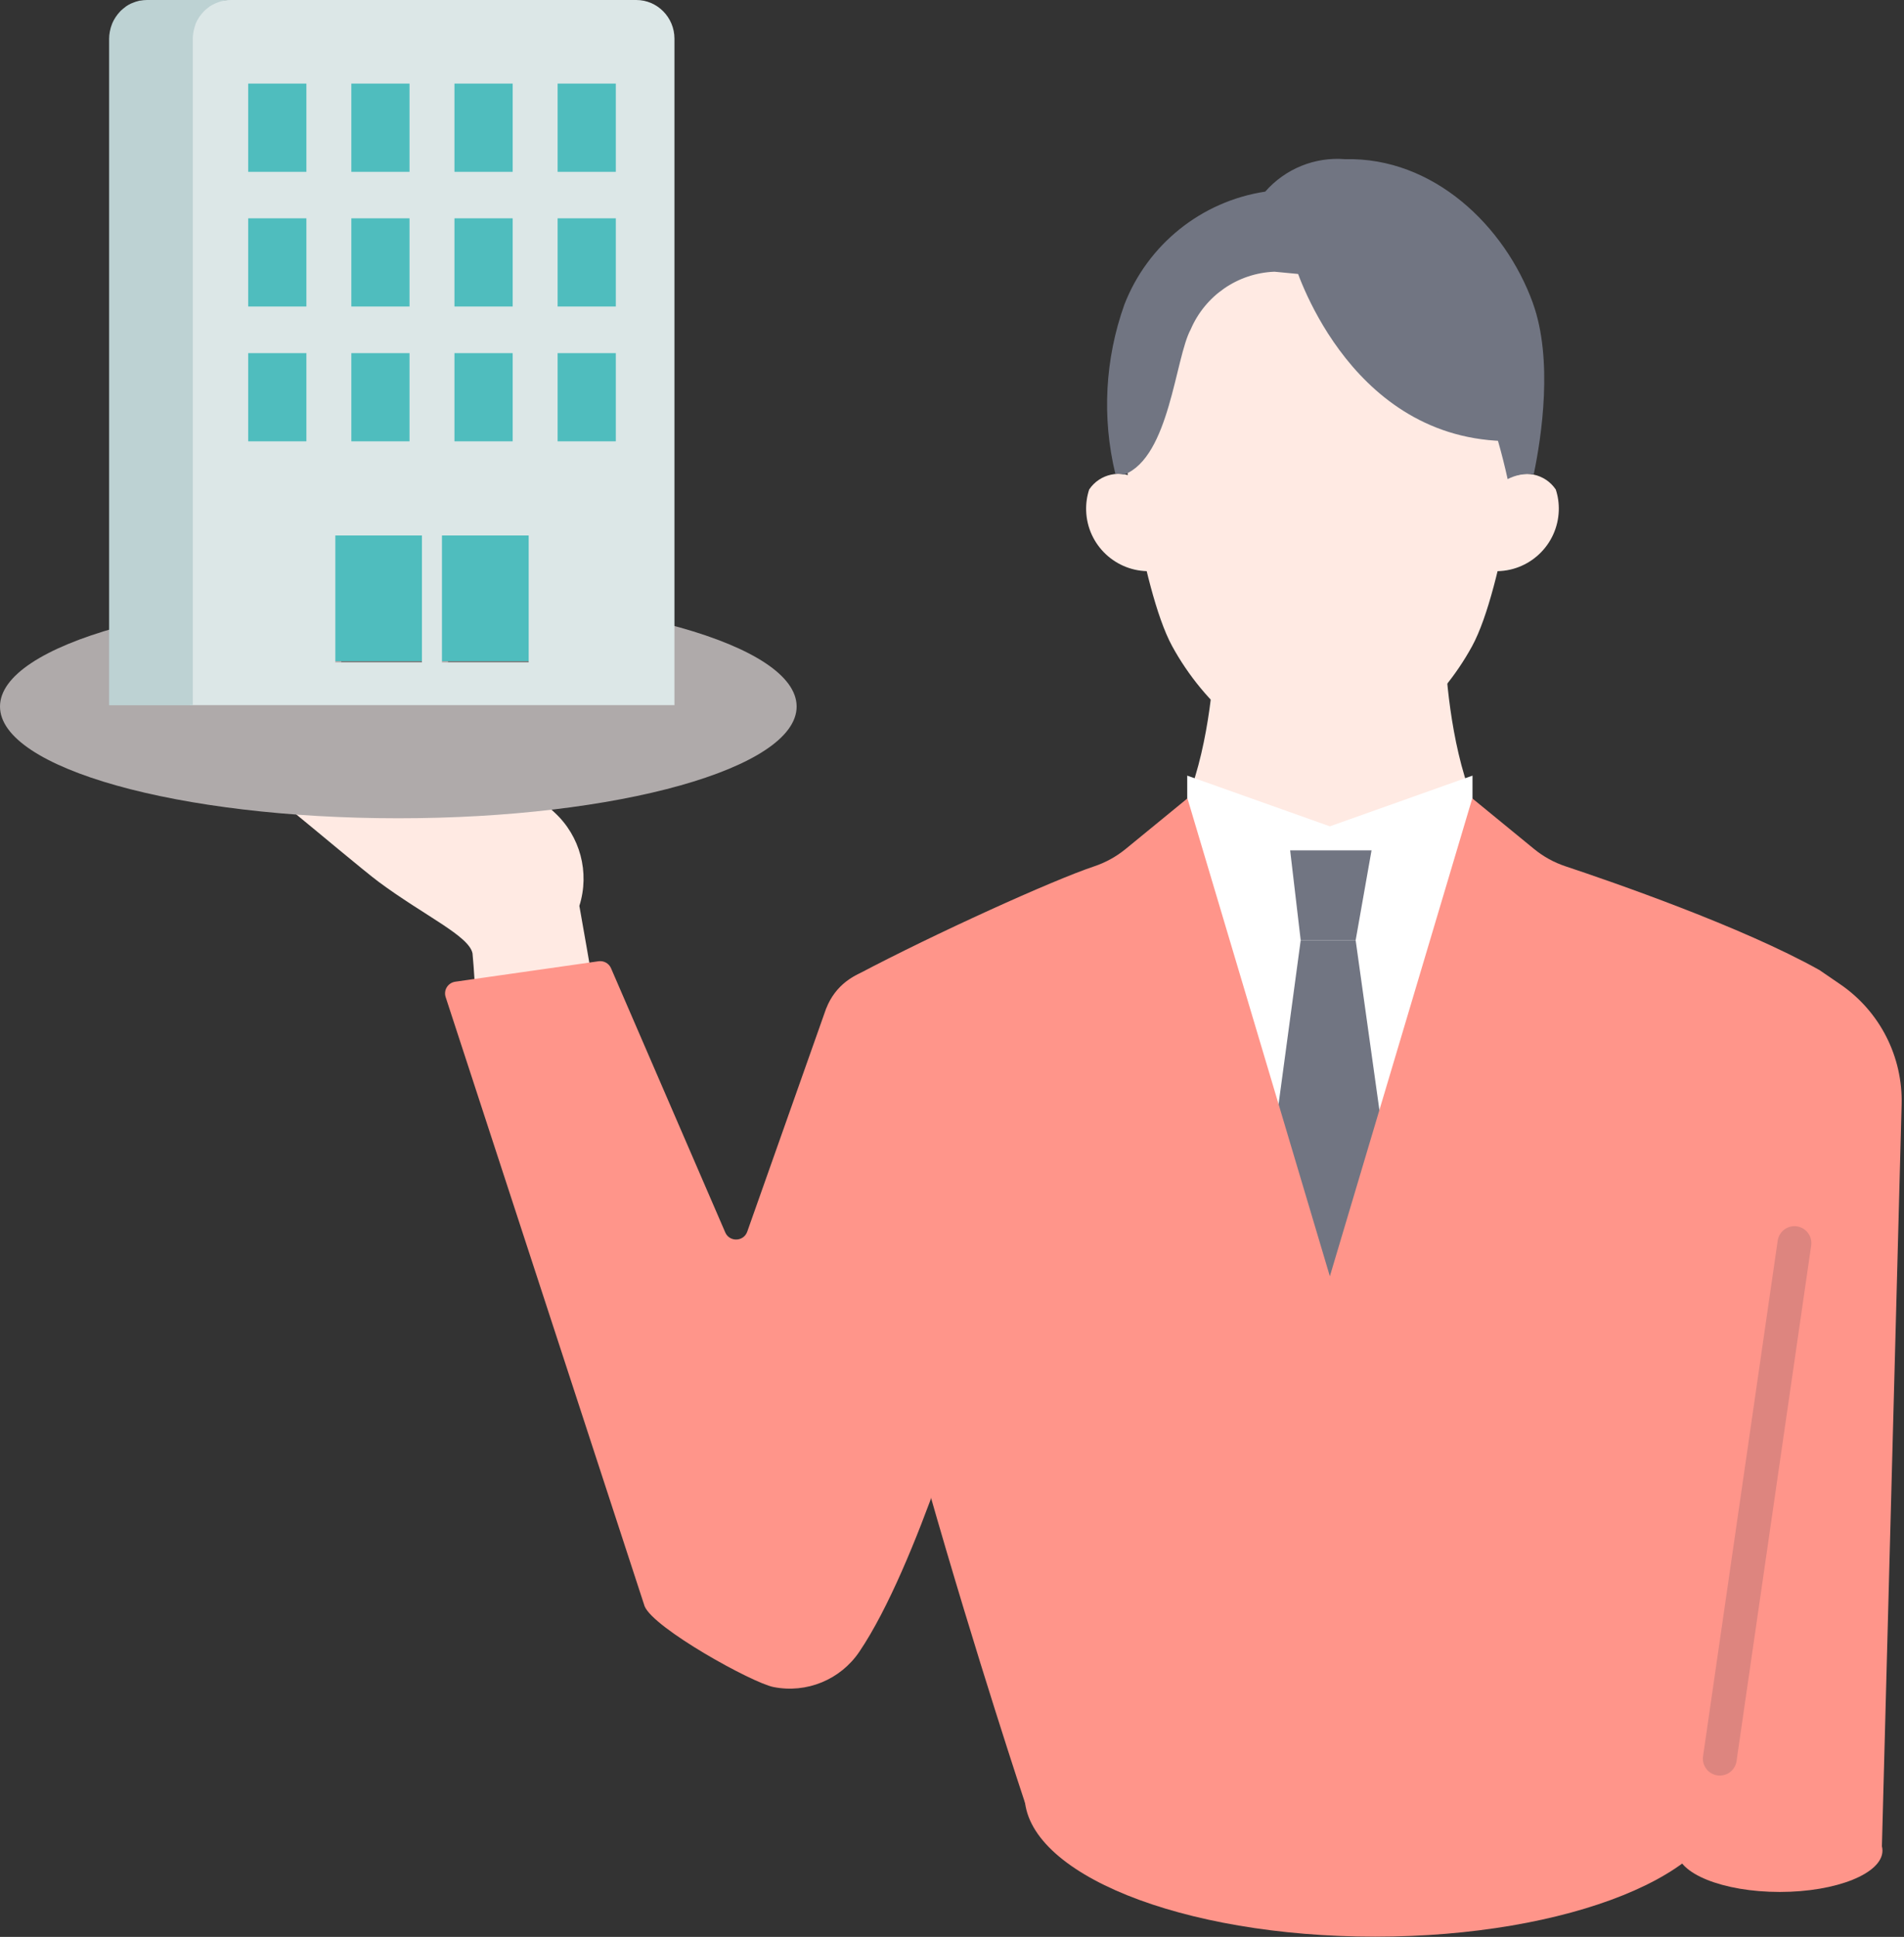 <svg width="175" height="178" viewBox="0 0 175 178" fill="none" xmlns="http://www.w3.org/2000/svg">
<rect x="0" y="0" width="175" height="178" fill="#333333" stroke="none"/>
<g clip-path="url(#clip0_492_4222)">
<path d="M55.6 96.89C54.31 89.17 53.25 83.25 53.25 83.25C54.22 80.18 53.33 76.83 50.96 74.66C46.89 70.84 43.11 68.59 42.04 67.42C40.97 66.25 40.04 65.6 39.06 66.28C38.38 66.75 38.33 67.9 38.97 69.24C37.72 68.43 36.61 67.69 35.96 67.24C33.7 65.69 29.31 62.27 28.06 62.94C27.23 63.39 27.53 64.42 27.82 65.05C26.28 63.97 24.65 62.9 23.88 63.69C23.04 64.56 24.34 65.82 25.37 66.56C25.46 66.62 25.61 66.73 25.77 66.86C25.26 66.72 24.16 66.52 23.85 67.47C23.47 68.63 24.77 69.4 25.47 69.98C25.58 70.07 25.84 70.27 26.17 70.53C25.7 70.78 25.37 71.22 25.27 71.74C25.09 72.83 26.16 73.98 27.43 75.01C28.7 76.04 33.61 80.16 34.8 81.04C39.02 84.17 43.12 86.01 43.43 87.62C43.73 90.83 43.8 94.06 43.65 97.29L55.59 96.88L55.6 96.89Z" fill="#FFEAE3"/>
<path d="M36.61 75.2C56.829 75.2 73.22 70.602 73.22 64.93C73.22 59.258 56.829 54.66 36.61 54.66C16.391 54.66 0 59.258 0 64.93C0 70.602 16.391 75.2 36.61 75.2Z" fill="#AFAAAA"/>
<path d="M56.88 32.45H49.19V40.56H56.88V32.45Z" fill="#6F7474"/>
<path d="M56.88 20.06H49.19V28.17H56.88V20.06Z" fill="#6F7474"/>
<path d="M56.88 7.68H49.19V15.79H56.88V7.68Z" fill="#6F7474"/>
<path d="M48.871 49.21H41.181V60.87H48.871V49.21Z" fill="#6F7474"/>
<path d="M47.4 32.45H39.71V40.56H47.4V32.45Z" fill="#6F7474"/>
<path d="M47.4 20.06H39.71V28.17H47.4V20.06Z" fill="#6F7474"/>
<path d="M47.4 7.68H39.71V15.79H47.4V7.68Z" fill="#6F7474"/>
<path d="M39.06 49.21H31.37V60.87H39.06V49.21Z" fill="#6F7474"/>
<path d="M37.911 32.45H30.221V40.56H37.911V32.45Z" fill="#6F7474"/>
<path d="M37.911 20.06H30.221V28.17H37.911V20.06Z" fill="#6F7474"/>
<path d="M37.911 7.68H30.221V15.79H37.911V7.68Z" fill="#6F7474"/>
<path d="M28.43 32.45H20.74V40.56H28.43V32.45Z" fill="#6F7474"/>
<path d="M28.43 20.06H20.74V28.17H28.43V20.06Z" fill="#6F7474"/>
<path d="M28.43 7.68H20.74V15.79H28.43V7.68Z" fill="#6F7474"/>
<path d="M57.51 3.46H18.32V60.76H57.51V3.46Z" fill="#4FBDBE"/>
<path d="M58.481 0C60.411 0 61.991 1.59 61.991 3.56V64.8H17.431V3.56C17.431 1.59 19.001 0 20.941 0H58.471H58.481ZM48.591 60.87V49.21H40.621V60.87H48.591ZM38.781 60.87V49.21H30.821V60.87H38.781ZM28.161 28.17V20.06H22.811V28.17H28.161ZM41.771 20.06V28.17H47.121V20.06H41.771ZM56.601 28.17V20.06H51.251V28.17H56.601ZM32.291 20.06V28.17H37.641V20.06H32.291ZM28.161 40.56V32.45H22.811V40.56H28.161ZM28.161 15.78V7.68H22.811V15.79H28.161M41.771 32.45V40.56H47.121V32.45H41.771ZM56.601 40.56V32.45H51.251V40.56H56.601ZM41.771 7.68V15.79H47.121V7.68H41.771ZM56.601 15.78V7.68H51.251V15.79H56.601M32.291 32.45V40.56H37.641V32.45H32.291ZM32.291 7.68V15.79H37.641V7.68H32.291Z" fill="#DCE7E7"/>
<path d="M17.95 2.28C17.95 2.28 17.98 2.18 18 2.14C18.08 1.95 18.18 1.77 18.29 1.6C18.31 1.57 18.34 1.54 18.36 1.5C18.46 1.36 18.56 1.24 18.67 1.12C18.71 1.08 18.75 1.03 18.79 0.99C18.91 0.87 19.05 0.76 19.19 0.66C19.22 0.64 19.24 0.62 19.26 0.6C19.43 0.49 19.61 0.39 19.8 0.31C19.84 0.29 19.88 0.28 19.92 0.26C20.09 0.19 20.27 0.13 20.45 0.09C20.48 0.09 20.5 0.08 20.53 0.07C20.75 0.03 20.98 0 21.22 0H13.53C13.31 0 13.09 0.02 12.87 0.06C12.86 0.06 12.85 0.06 12.84 0.06C12.81 0.06 12.79 0.07 12.76 0.08C12.58 0.12 12.4 0.18 12.23 0.25C12.19 0.27 12.15 0.28 12.11 0.3C12.08 0.31 12.05 0.32 12.03 0.33C11.87 0.41 11.72 0.49 11.58 0.59C11.55 0.61 11.53 0.63 11.51 0.65C11.37 0.75 11.24 0.86 11.11 0.98C11.07 1.02 11.03 1.06 10.99 1.11C10.88 1.23 10.77 1.36 10.68 1.5C10.66 1.53 10.63 1.56 10.61 1.6C10.5 1.77 10.4 1.95 10.32 2.14C10.3 2.19 10.28 2.24 10.27 2.28C10.21 2.43 10.16 2.59 10.13 2.75C10.12 2.81 10.1 2.87 10.09 2.93C10.05 3.14 10.03 3.35 10.03 3.57V64.81H17.72V3.56C17.72 3.34 17.75 3.13 17.78 2.92C17.79 2.86 17.81 2.8 17.82 2.74C17.86 2.58 17.9 2.42 17.96 2.27L17.95 2.28Z" fill="#BDD2D3"/>
<path d="M122.23 91.72L143.23 80.39C132.76 80.49 132.75 58.1 132.75 58.1H111.72C111.72 58.1 111.71 80.48 101.24 80.39L122.24 91.72H122.23Z" fill="#FFEAE3"/>
<path d="M135.34 71.28L122.23 75.94L109.12 71.28V106.96L123.18 140.44L135.34 106.96V71.28Z" fill="white"/>
<path d="M118.58 78.15H126.06L124.6 86.41H119.55L118.58 78.15Z" fill="#717582"/>
<path d="M124.6 86.41H119.55L115.08 119.52L123.18 140.44L129.41 120.8L124.6 86.41Z" fill="#717582"/>
<path d="M167.23 89.15C160.11 85.16 148.14 81.03 143.88 79.61C142.83 79.26 141.87 78.73 141.01 78.03L135.32 73.37L122.23 117.29L109.14 73.37L103.45 78.03C102.59 78.73 101.61 79.27 100.56 79.62C96.78 80.88 85.94 85.79 78.86 89.53C76.71 90.67 76.65 92.3 76.61 94.73C76.27 111.93 94.26 165.83 94.26 165.83H141.51C147.06 165.83 151.85 161.96 153.02 156.54C153.02 156.54 173.19 98.16 167.23 89.16V89.15Z" fill="#FF958A"/>
<path d="M140.07 38.87C140.07 38.87 138.22 54.05 135.3 59.39C132.38 64.73 127.02 69.6 121.52 69.6C116.02 69.6 110.66 64.73 107.74 59.39C104.82 54.05 102.97 38.87 102.97 38.87C102.97 38.87 104.96 18.71 121.51 18.71C138.06 18.71 140.05 38.87 140.05 38.87" fill="#FFEAE3"/>
<path d="M137.36 52.49C140.53 52.58 143.17 50.09 143.27 46.92C143.29 46.26 143.2 45.6 142.99 44.98C142.01 43.53 140.06 43.12 138.57 44.03L136.69 44.68L136.15 52.58L137.36 52.49Z" fill="#FFEAE3"/>
<path d="M105.74 52.49C102.57 52.58 99.93 50.09 99.83 46.93C99.81 46.27 99.9 45.61 100.11 44.98C101.09 43.53 103.04 43.12 104.53 44.03L106.41 44.68L106.95 52.58L105.74 52.49Z" fill="#FFEAE3"/>
<path d="M140.89 27.85C138.32 20.76 131.74 14.43 123.63 14.63C120.85 14.4 118.13 15.51 116.29 17.61C110.42 18.5 105.48 22.47 103.34 28C101.56 32.99 101.27 38.38 102.51 43.53C102.79 43.53 103.07 43.55 103.34 43.61C107.51 41.97 108.01 32.89 109.44 30.27C110.77 27.17 113.76 25.1 117.14 24.97L124.75 25.7C128.33 25.57 131.72 27.33 133.69 30.32C135.88 34.67 137.53 39.28 138.57 44.03C139.31 43.65 140.14 43.49 140.97 43.58C141.69 40.13 142.76 33.04 140.89 27.86" fill="#717582"/>
<path d="M118.96 24.17C118.96 24.17 123.64 40.07 138.13 40.53C139.53 21.83 118.96 24.17 118.96 24.17Z" fill="#717582"/>
<path d="M167.23 89.15L169.13 90.45C172.78 92.94 174.91 97.12 174.78 101.54L172.96 170.04L136.96 170.35L149.12 105.81L167.24 89.15H167.23Z" fill="#FF958A"/>
<path d="M126.39 177.98C144.185 177.98 158.61 172.164 158.61 164.99C158.61 157.816 144.185 152 126.39 152C108.595 152 94.17 157.816 94.17 164.99C94.17 172.164 108.595 177.98 126.39 177.98Z" fill="#FF958A"/>
<path d="M163.58 173.87C168.793 173.87 173.02 172.169 173.02 170.07C173.02 167.971 168.793 166.27 163.58 166.27C158.366 166.27 154.14 167.971 154.14 170.07C154.14 172.169 158.366 173.87 163.58 173.87Z" fill="#FF958A"/>
<path d="M158.07 161.62L164.93 114.24" stroke="#DD857F" stroke-width="3.11" stroke-miterlimit="10" stroke-linecap="round"/>
<path d="M75.94 92.66L68.68 113.19C68.35 114.12 67.05 114.16 66.66 113.26L56.16 88.98C55.97 88.53 55.49 88.27 55.01 88.34L41.84 90.22C41.17 90.32 40.75 90.99 40.96 91.63L59.25 147.62C60.1 149.65 69.12 154.65 71.1 155.04C74.14 155.64 77.24 154.37 78.98 151.8C84.32 143.91 89.5 125.85 89.5 125.85L97.45 100.19C97.59 99.74 97.42 99.25 97.03 98.98L85.96 91.31C85.88 91.26 85.82 91.19 85.76 91.12C83 87.71 77.56 88.54 75.95 92.65L75.94 92.66Z" fill="#FF958A"/>
</g>
<defs>
<clipPath id="clip0_492_4222">
<rect width="174.78" height="177.97" fill="white"/>
</clipPath>
</defs>
</svg>
